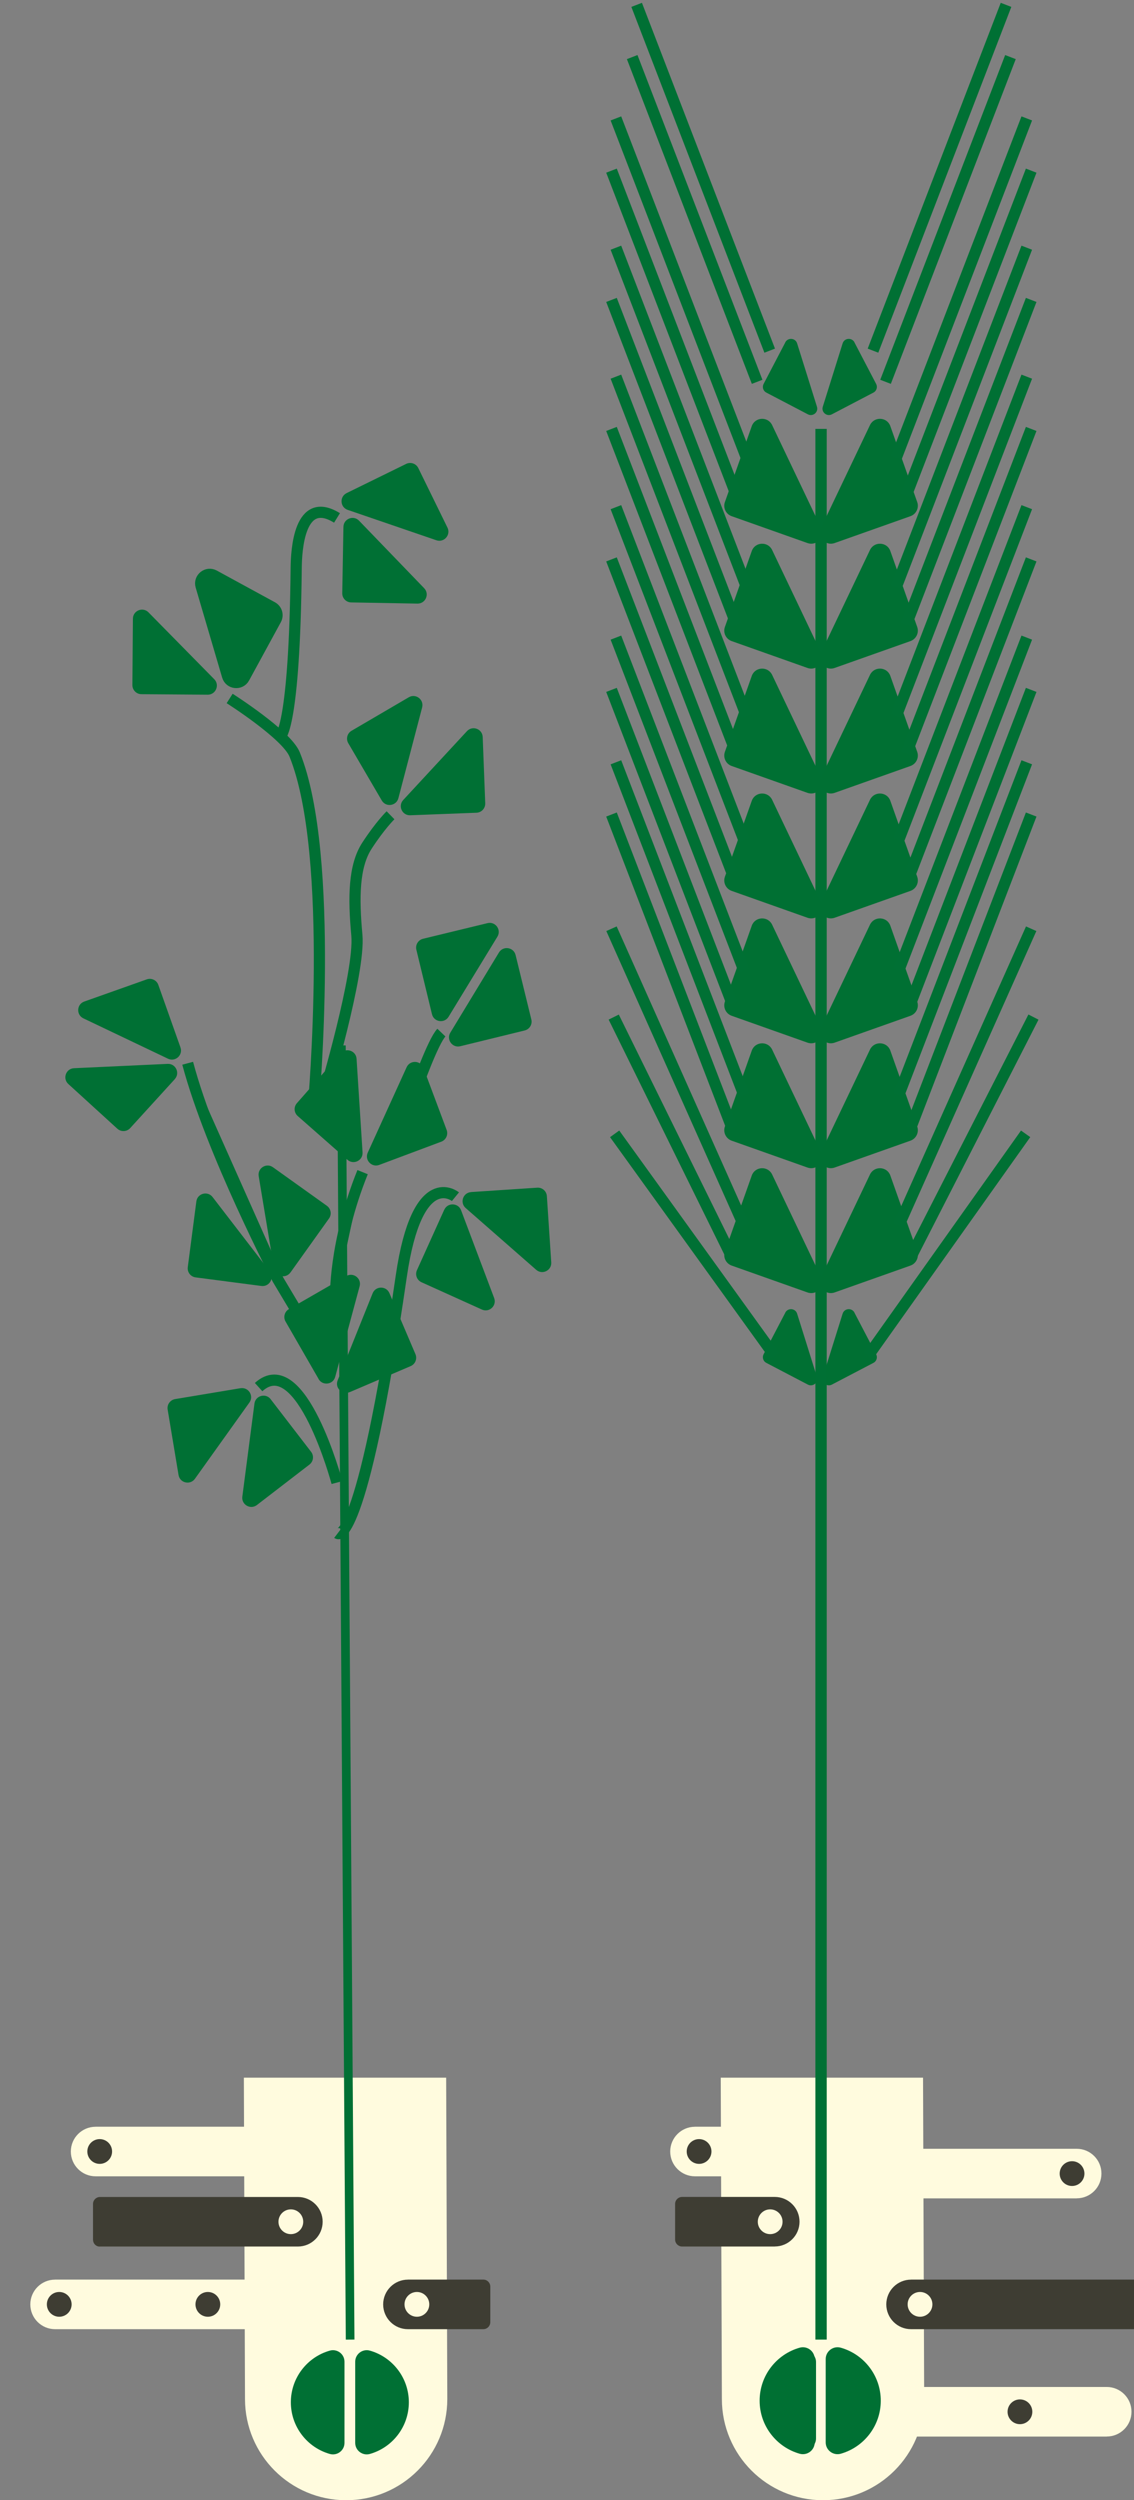 <?xml version="1.0" encoding="UTF-8"?>
<svg xmlns="http://www.w3.org/2000/svg" id="Lag_1" viewBox="0 0 259.2 571.12">
  <rect x="0" y="0" width="259.2" height="571.12" fill="#808080" stroke="none"/>
  <g>
    <g>
      <path d="M188.12,571.12h0c-12.77,0-23.12-10.35-23.12-23.12l-.26-73.4h46.24l.26,73.4c0,12.77-10.35,23.12-23.12,23.12Z" style="fill: #fffbde;"></path>
      <path d="M208.24,520.72h69.23c.88,0,1.6.71,1.6,1.6v8.13c0,.88-.71,1.6-1.6,1.6h-69.23c-3.13,0-5.66-2.54-5.66-5.66h0c0-3.13,2.54-5.66,5.66-5.66Z" style="fill: #3e3d33;"></path>
      <circle cx="210.29" cy="526.38" r="2.83" style="fill: #fffbde;"></circle>
      <path d="M211.8,545.26h45.24c.88,0,1.6.71,1.6,1.6v8.13c0,.88-.71,1.6-1.6,1.6h-45.24c-3.13,0-5.66-2.54-5.66-5.66h0c0-3.13,2.54-5.66,5.66-5.66Z" transform="translate(464.77 1101.84) rotate(180)" style="fill: #fffbde;"></path>
      <circle cx="233.13" cy="550.92" r="2.83" style="fill: #3e3d33;"></circle>
      <path d="M158.85,485.8h15.87c.88,0,1.6.71,1.6,1.6v8.13c0,.88-.71,1.6-1.6,1.6h-15.87c-3.13,0-5.66-2.54-5.66-5.66h0c0-3.13,2.54-5.66,5.66-5.66Z" style="fill: #fffbde;"></path>
      <path d="M159.98,501.84h21.18c.88,0,1.6.71,1.6,1.6v8.13c0,.88-.71,1.6-1.6,1.6h-21.18c-3.13,0-5.66-2.54-5.66-5.66h0c0-3.13,2.54-5.66,5.66-5.66Z" transform="translate(337.07 1015.01) rotate(-180)" style="fill: #3e3d33;"></path>
      <circle cx="176.04" cy="507.51" r="2.83" style="fill: #fffbde;"></circle>
      <path d="M205.93,490.84h44.23c.88,0,1.6.71,1.6,1.6v8.13c0,.88-.71,1.6-1.6,1.6h-44.23c-3.13,0-5.66-2.54-5.66-5.66h0c0-3.13,2.54-5.66,5.66-5.66Z" transform="translate(452.03 993.01) rotate(-180)" style="fill: #fffbde;"></path>
      <circle cx="245.04" cy="496.51" r="2.83" style="fill: #3e3d33;"></circle>
      <circle cx="159.79" cy="491.46" r="2.83" style="fill: #3e3d33;"></circle>
    </g>
    <g>
      <path d="M79.12,571.12h0c-12.77,0-23.12-10.35-23.12-23.12l-.26-73.4h46.24l.26,73.4c0,12.77-10.35,23.12-23.12,23.12Z" style="fill: #fffbde;"></path>
      <path d="M93.24,520.72h17.23c.88,0,1.6.71,1.6,1.6v8.13c0,.88-.71,1.6-1.6,1.6h-17.23c-3.13,0-5.66-2.54-5.66-5.66h0c0-3.13,2.54-5.66,5.66-5.66Z" style="fill: #3e3d33;"></path>
      <circle cx="95.29" cy="526.38" r="2.83" style="fill: #fffbde;"></circle>
      <path d="M21.85,485.8h51.26c.88,0,1.6.71,1.6,1.6v8.13c0,.88-.71,1.6-1.6,1.6H21.85c-3.13,0-5.66-2.54-5.66-5.66h0c0-3.13,2.54-5.66,5.66-5.66Z" style="fill: #fffbde;"></path>
      <path d="M22.79,513.17h45.3c3.13,0,5.66-2.54,5.66-5.66h0c0-3.13-2.54-5.66-5.66-5.66H22.86c-.88,0-1.6.71-1.6,1.6v8.13c0,.88.64,1.6,1.52,1.6Z" style="fill: #3e3d33;"></path>
      <path d="M12.59,520.72h55.23c.88,0,1.6.71,1.6,1.6v8.13c0,.88-.71,1.6-1.6,1.6H12.59c-3.13,0-5.66-2.54-5.66-5.66h0c0-3.13,2.54-5.66,5.66-5.66Z" style="fill: #fffbde;"></path>
      <circle cx="66.48" cy="507.51" r="2.83" style="fill: #fffbde;"></circle>
      <circle cx="47.51" cy="526.38" r="2.83" style="fill: #3e3d33;"></circle>
      <circle cx="13.54" cy="526.38" r="2.83" style="fill: #3e3d33;"></circle>
      <circle cx="22.79" cy="491.46" r="2.83" style="fill: #3e3d33;"></circle>
    </g>
    <path d="M188.73,557.9c0,1.8,1.72,3.09,3.45,2.6,5.27-1.5,9.14-6.35,9.14-12.11s-3.86-10.61-9.14-12.11c-1.73-.49-3.45.8-3.45,2.6v19.02Z" style="fill: #007034;"></path>
    <path d="M186.22,557.9c0,1.8-1.72,3.09-3.45,2.6-5.27-1.5-9.14-6.35-9.14-12.11s3.86-10.61,9.14-12.11c1.73-.49,3.45.8,3.45,2.6v19.02Z" style="fill: #007034;"></path>
    <path d="M81.19,558.02c0,1.75,1.68,3.01,3.36,2.53,5.14-1.46,8.9-6.19,8.9-11.8s-3.76-10.34-8.9-11.8c-1.68-.48-3.36.78-3.36,2.53v18.53Z" style="fill: #007034;"></path>
    <path d="M78.74,558.02c0,1.75-1.68,3.01-3.36,2.53-5.14-1.46-8.9-6.19-8.9-11.8s3.76-10.34,8.9-11.8c1.68-.48,3.36.78,3.36,2.53v18.53Z" style="fill: #007034;"></path>
  </g>
  <g>
    <path d="M195.3,78.21l4.96,9.49c.38.72.1,1.61-.62,1.98l-9.49,4.96c-1.16.61-2.48-.49-2.08-1.74l4.53-14.46c.39-1.25,2.1-1.4,2.71-.24Z" style="fill: #007033;"></path>
    <path d="M179.5,78.21l-4.96,9.49c-.38.72-.1,1.61.62,1.98l9.49,4.96c1.16.61,2.48-.49,2.08-1.74l-4.53-14.46c-.39-1.25-2.1-1.4-2.71-.24Z" style="fill: #007033;"></path>
    <path d="M195.3,299.85l4.96,9.49c.38.72.1,1.61-.62,1.98l-9.49,4.96c-1.16.61-2.48-.49-2.08-1.74l4.53-14.46c.39-1.25,2.1-1.4,2.71-.24Z" style="fill: #007033;"></path>
    <path d="M179.5,299.85l-4.96,9.49c-.38.72-.1,1.61.62,1.98l9.49,4.96c1.16.61,2.48-.49,2.08-1.74l-4.53-14.46c-.39-1.25-2.1-1.4-2.71-.24Z" style="fill: #007033;"></path>
    <path d="M187.67,97.97v436.46" style="fill: none; stroke: #007034; stroke-miterlimit: 10; stroke-width: 2.59px;"></path>
    <path d="M184.57,124.05l-17.34-6.14c-1.31-.47-2-1.91-1.54-3.22l6.14-17.34c.75-2.12,3.69-2.27,4.66-.24l11.2,23.48c.97,2.03-1,4.21-3.12,3.46Z" style="fill: #007033;"></path>
    <path d="M184.57,152.58l-17.34-6.14c-1.31-.47-2-1.91-1.54-3.22l6.14-17.34c.75-2.12,3.69-2.27,4.66-.24l11.2,23.48c.97,2.03-1,4.21-3.12,3.46Z" style="fill: #007033;"></path>
    <path d="M184.57,181.11l-17.34-6.14c-1.31-.47-2-1.91-1.54-3.22l6.14-17.34c.75-2.12,3.69-2.27,4.66-.24l11.2,23.48c.97,2.03-1,4.21-3.12,3.46Z" style="fill: #007033;"></path>
    <path d="M184.57,209.64l-17.34-6.14c-1.31-.47-2-1.91-1.54-3.22l6.14-17.34c.75-2.12,3.69-2.27,4.66-.24l11.2,23.48c.97,2.03-1,4.21-3.12,3.46Z" style="fill: #007033;"></path>
    <path d="M184.57,238.17l-17.34-6.14c-1.31-.47-2-1.91-1.54-3.22l6.14-17.34c.75-2.12,3.69-2.27,4.66-.24l11.2,23.48c.97,2.03-1,4.21-3.12,3.46Z" style="fill: #007033;"></path>
    <path d="M184.57,266.7l-17.34-6.14c-1.31-.47-2-1.91-1.54-3.22l6.14-17.34c.75-2.12,3.69-2.27,4.66-.24l11.2,23.48c.97,2.03-1,4.21-3.12,3.46Z" style="fill: #007033;"></path>
    <path d="M184.57,295.23l-17.34-6.14c-1.31-.47-2-1.91-1.54-3.22l6.14-17.34c.75-2.12,3.69-2.27,4.66-.24l11.2,23.48c.97,2.03-1,4.21-3.12,3.46Z" style="fill: #007033;"></path>
    <path d="M190.77,124.05l17.34-6.14c1.31-.47,2-1.91,1.54-3.22l-6.14-17.34c-.75-2.12-3.69-2.27-4.66-.24l-11.2,23.48c-.97,2.03,1,4.21,3.12,3.46Z" style="fill: #007033;"></path>
    <path d="M190.77,152.58l17.34-6.14c1.31-.47,2-1.91,1.54-3.22l-6.14-17.34c-.75-2.12-3.69-2.27-4.66-.24l-11.2,23.48c-.97,2.03,1,4.21,3.12,3.46Z" style="fill: #007033;"></path>
    <path d="M190.77,181.11l17.34-6.14c1.31-.47,2-1.91,1.54-3.22l-6.14-17.34c-.75-2.12-3.69-2.27-4.66-.24l-11.2,23.48c-.97,2.03,1,4.21,3.12,3.46Z" style="fill: #007033;"></path>
    <path d="M190.77,209.64l17.34-6.14c1.31-.47,2-1.91,1.54-3.22l-6.14-17.34c-.75-2.12-3.69-2.27-4.66-.24l-11.2,23.48c-.97,2.03,1,4.21,3.12,3.46Z" style="fill: #007033;"></path>
    <path d="M190.77,238.17l17.34-6.14c1.31-.47,2-1.91,1.54-3.22l-6.14-17.34c-.75-2.12-3.69-2.27-4.66-.24l-11.2,23.48c-.97,2.03,1,4.21,3.12,3.46Z" style="fill: #007033;"></path>
    <path d="M190.77,266.7l17.34-6.14c1.31-.47,2-1.91,1.54-3.22l-6.14-17.34c-.75-2.12-3.69-2.27-4.66-.24l-11.2,23.48c-.97,2.03,1,4.21,3.12,3.46Z" style="fill: #007033;"></path>
    <path d="M190.77,295.23l17.34-6.14c1.31-.47,2-1.91,1.54-3.22l-6.14-17.34c-.75-2.12-3.69-2.27-4.66-.24l-11.2,23.48c-.97,2.03,1,4.21,3.12,3.46Z" style="fill: #007033;"></path>
    <line x1="198.42" y1="309.7" x2="234.43" y2="259" style="fill: none; stroke: #007034; stroke-miterlimit: 10; stroke-width: 2.59px;"></line>
    <line x1="208.16" y1="287.2" x2="236.22" y2="232.33" style="fill: none; stroke: #007034; stroke-miterlimit: 10; stroke-width: 2.59px;"></line>
    <line x1="205.41" y1="279.99" x2="235.7" y2="212.15" style="fill: none; stroke: #007034; stroke-miterlimit: 10; stroke-width: 2.59px;"></line>
    <line x1="208.16" y1="257.61" x2="235.7" y2="186.06" style="fill: none; stroke: #007034; stroke-miterlimit: 10; stroke-width: 2.59px;"></line>
    <line x1="205.41" y1="250.17" x2="234.69" y2="174.13" style="fill: none; stroke: #007034; stroke-miterlimit: 10; stroke-width: 2.59px;"></line>
    <line x1="208.16" y1="229.14" x2="235.7" y2="157.59" style="fill: none; stroke: #007034; stroke-miterlimit: 10; stroke-width: 2.59px;"></line>
    <line x1="205.41" y1="221.7" x2="234.69" y2="145.65" style="fill: none; stroke: #007034; stroke-miterlimit: 10; stroke-width: 2.59px;"></line>
    <line x1="208.16" y1="199.33" x2="235.7" y2="127.78" style="fill: none; stroke: #007034; stroke-miterlimit: 10; stroke-width: 2.59px;"></line>
    <line x1="205.41" y1="191.89" x2="234.69" y2="115.85" style="fill: none; stroke: #007034; stroke-miterlimit: 10; stroke-width: 2.59px;"></line>
    <line x1="207.14" y1="172.16" x2="235.7" y2="97.98" style="fill: none; stroke: #007034; stroke-miterlimit: 10; stroke-width: 2.59px;"></line>
    <line x1="204.85" y1="163.56" x2="234.69" y2="86.04" style="fill: none; stroke: #007034; stroke-miterlimit: 10; stroke-width: 2.59px;"></line>
    <line x1="207.14" y1="142.69" x2="235.7" y2="68.51" style="fill: none; stroke: #007034; stroke-miterlimit: 10; stroke-width: 2.59px;"></line>
    <line x1="204.85" y1="134.09" x2="234.69" y2="56.58" style="fill: none; stroke: #007034; stroke-miterlimit: 10; stroke-width: 2.59px;"></line>
    <line x1="207.14" y1="113.16" x2="235.7" y2="38.98" style="fill: none; stroke: #007034; stroke-miterlimit: 10; stroke-width: 2.59px;"></line>
    <line x1="204.85" y1="104.56" x2="234.69" y2="27.05" style="fill: none; stroke: #007034; stroke-miterlimit: 10; stroke-width: 2.59px;"></line>
    <line x1="202.41" y1="87.22" x2="230.96" y2="13.04" style="fill: none; stroke: #007034; stroke-miterlimit: 10; stroke-width: 2.59px;"></line>
    <line x1="199.54" y1="80.1" x2="229.95" y2="1.11" style="fill: none; stroke: #007034; stroke-miterlimit: 10; stroke-width: 2.59px;"></line>
    <line x1="177.05" y1="309.7" x2="140.49" y2="259" style="fill: none; stroke: #007034; stroke-miterlimit: 10; stroke-width: 2.59px;"></line>
    <line x1="167.31" y1="287.2" x2="140.28" y2="232.33" style="fill: none; stroke: #007034; stroke-miterlimit: 10; stroke-width: 2.59px;"></line>
    <line x1="170.05" y1="279.99" x2="139.77" y2="212.15" style="fill: none; stroke: #007034; stroke-miterlimit: 10; stroke-width: 2.59px;"></line>
    <line x1="167.31" y1="257.61" x2="139.77" y2="186.06" style="fill: none; stroke: #007034; stroke-miterlimit: 10; stroke-width: 2.59px;"></line>
    <line x1="170.05" y1="250.17" x2="140.78" y2="174.13" style="fill: none; stroke: #007034; stroke-miterlimit: 10; stroke-width: 2.59px;"></line>
    <line x1="167.31" y1="229.14" x2="139.77" y2="157.59" style="fill: none; stroke: #007034; stroke-miterlimit: 10; stroke-width: 2.59px;"></line>
    <line x1="170.05" y1="221.7" x2="140.78" y2="145.65" style="fill: none; stroke: #007034; stroke-miterlimit: 10; stroke-width: 2.59px;"></line>
    <line x1="167.31" y1="199.33" x2="139.77" y2="127.78" style="fill: none; stroke: #007034; stroke-miterlimit: 10; stroke-width: 2.59px;"></line>
    <line x1="170.05" y1="191.89" x2="140.78" y2="115.85" style="fill: none; stroke: #007034; stroke-miterlimit: 10; stroke-width: 2.59px;"></line>
    <line x1="168.32" y1="172.16" x2="139.77" y2="97.98" style="fill: none; stroke: #007034; stroke-miterlimit: 10; stroke-width: 2.59px;"></line>
    <line x1="170.62" y1="163.56" x2="140.78" y2="86.04" style="fill: none; stroke: #007034; stroke-miterlimit: 10; stroke-width: 2.59px;"></line>
    <line x1="168.32" y1="142.69" x2="139.77" y2="68.51" style="fill: none; stroke: #007034; stroke-miterlimit: 10; stroke-width: 2.59px;"></line>
    <line x1="170.62" y1="134.09" x2="140.78" y2="56.58" style="fill: none; stroke: #007034; stroke-miterlimit: 10; stroke-width: 2.59px;"></line>
    <line x1="168.32" y1="113.16" x2="139.77" y2="38.98" style="fill: none; stroke: #007034; stroke-miterlimit: 10; stroke-width: 2.59px;"></line>
    <line x1="170.62" y1="104.56" x2="140.78" y2="27.05" style="fill: none; stroke: #007034; stroke-miterlimit: 10; stroke-width: 2.59px;"></line>
    <line x1="173.06" y1="87.22" x2="144.5" y2="13.04" style="fill: none; stroke: #007034; stroke-miterlimit: 10; stroke-width: 2.59px;"></line>
    <line x1="175.93" y1="80.1" x2="145.52" y2="1.11" style="fill: none; stroke: #007034; stroke-miterlimit: 10; stroke-width: 2.59px;"></line>
    <path d="M188.83,557.03c0,1.65,1.58,2.84,3.17,2.39,4.85-1.38,8.4-5.84,8.4-11.13s-3.55-9.75-8.4-11.13c-1.59-.45-3.17.74-3.17,2.39v17.49Z" style="fill: #007033;"></path>
    <path d="M186.52,557.03c0,1.65-1.58,2.84-3.17,2.39-4.85-1.38-8.4-5.84-8.4-11.13s3.55-9.75,8.4-11.13c1.59-.45,3.17.74,3.17,2.39v17.49Z" style="fill: #007033;"></path>
  </g>
  <g>
    <path d="M66.39,290.67l8.81-12.33c.67-.93.45-2.23-.48-2.9l-12.33-8.81c-1.51-1.08-3.56.21-3.26,2.03l3.51,21.14c.3,1.83,2.66,2.37,3.74.87Z" style="fill: #007034;"></path>
    <path d="M59.73,293.75l-15.02-1.96c-1.14-.15-1.94-1.19-1.79-2.33l1.96-15.02c.24-1.84,2.58-2.47,3.71-1l13.07,16.98c1.13,1.47-.08,3.57-1.92,3.33Z" style="fill: #007034;"></path>
    <path d="M86.68,266.1l14.19-5.31c1.07-.4,1.62-1.6,1.22-2.68l-5.31-14.19c-.65-1.73-3.07-1.82-3.84-.13l-8.88,19.5c-.77,1.69.89,3.46,2.62,2.81Z" style="fill: #007034;"></path>
    <path d="M79.43,264.94l-11.38-10.01c-.86-.76-.95-2.07-.19-2.93l10.01-11.38c1.22-1.39,3.52-.61,3.63,1.24l1.37,21.38c.12,1.85-2.06,2.92-3.45,1.69Z" style="fill: #007034;"></path>
    <path d="M93.77,186.23l15.14-.58c1.15-.04,2.04-1.01,2-2.16l-.58-15.14c-.07-1.85-2.34-2.69-3.6-1.33l-14.56,15.72c-1.26,1.36-.25,3.56,1.6,3.49Z" style="fill: #007034;"></path>
    <path d="M87.26,182.85l-7.65-13.08c-.58-.99-.25-2.26.74-2.84l13.08-7.65c1.6-.94,3.53.53,3.06,2.32l-5.43,20.73c-.47,1.79-2.87,2.12-3.8.52Z" style="fill: #007034;"></path>
    <path d="M79.92,318.01l13.94-5.95c1.06-.45,1.55-1.67,1.1-2.73l-5.95-13.94c-.73-1.7-3.15-1.68-3.84.04l-7.99,19.88c-.69,1.72,1.04,3.41,2.74,2.69Z" style="fill: #007034;"></path>
    <path d="M72.83,315.01l-7.56-13.13c-.57-.99-.23-2.27.76-2.84l13.13-7.56c1.6-.92,3.53.55,3.04,2.34l-5.58,20.69c-.48,1.79-2.88,2.1-3.81.5Z" style="fill: #007034;"></path>
    <path d="M105.2,238.99l14.72-3.6c1.12-.27,1.8-1.4,1.53-2.51l-3.6-14.72c-.44-1.8-2.83-2.17-3.8-.59l-11.12,18.32c-.96,1.58.47,3.54,2.27,3.1Z" style="fill: #007034;"></path>
    <path d="M98.74,231.68l-3.57-14.73c-.27-1.12.42-2.24,1.53-2.51l14.73-3.57c1.8-.44,3.23,1.52,2.26,3.1l-11.16,18.29c-.96,1.58-3.36,1.21-3.79-.59Z" style="fill: #007034;"></path>
    <path d="M54.98,317.1l-14.95,2.49c-1.13.19-1.9,1.26-1.71,2.39l2.49,14.95c.3,1.83,2.66,2.37,3.74.87l12.46-17.43c1.08-1.51-.21-3.56-2.03-3.26Z" style="fill: #007034;"></path>
    <path d="M61.87,319.63l9.24,12.01c.7.91.53,2.21-.38,2.91l-12.01,9.24c-1.47,1.13-3.57-.08-3.33-1.92l2.77-21.25c.24-1.84,2.58-2.47,3.71-1Z" style="fill: #007034;"></path>
    <path d="M107.67,272.3l15.12-1c1.15-.08,2.14.79,2.21,1.94l1,15.12c.12,1.85-2.05,2.92-3.44,1.7l-16.12-14.11c-1.39-1.22-.62-3.51,1.23-3.64Z" style="fill: #007034;"></path>
    <path d="M101.54,276.34l-6.24,13.81c-.47,1.05,0,2.28,1.04,2.75l13.81,6.24c1.69.76,3.45-.89,2.8-2.63l-7.56-20.05c-.65-1.73-3.08-1.81-3.84-.12Z" style="fill: #007034;"></path>
    <path d="M41.25,239.26l-5.06-14.28c-.38-1.08-1.57-1.65-2.65-1.26l-14.28,5.06c-1.75.62-1.87,3.04-.2,3.84l19.34,9.22c1.67.8,3.47-.83,2.85-2.57Z" style="fill: #007034;"></path>
    <path d="M39.97,246.49l-10.21,11.2c-.77.85-2.09.91-2.94.14l-11.2-10.21c-1.37-1.25-.55-3.53,1.3-3.61l21.4-.99c1.85-.09,2.88,2.11,1.63,3.48Z" style="fill: #007034;"></path>
    <path d="M55.82,154.82l7.25-13.3c.55-1.01.18-2.27-.83-2.82l-13.3-7.25c-1.63-.89-3.51.64-2.99,2.41l6.05,20.56c.52,1.78,2.93,2.03,3.82.41Z" style="fill: #007034; stroke: #007034; stroke-miterlimit: 10; stroke-width: 2.55px;"></path>
    <path d="M47.47,158.69l-15.15-.12c-1.15,0-2.07-.95-2.06-2.1l.12-15.15c.02-1.85,2.26-2.76,3.56-1.44l15.03,15.27c1.3,1.32.35,3.55-1.5,3.54Z" style="fill: #007034;"></path>
    <path d="M78.5,120.35l-.27,15.15c-.02,1.15.89,2.09,2.04,2.11l15.15.27c1.85.03,2.82-2.19,1.53-3.52l-14.88-15.42c-1.29-1.33-3.54-.44-3.57,1.41Z" style="fill: #007034;"></path>
    <path d="M79.22,112.64l13.61-6.67c1.03-.5,2.28-.08,2.78.95l6.67,13.61c.81,1.66-.79,3.48-2.54,2.88l-20.27-6.94c-1.75-.6-1.9-3.02-.24-3.83Z" style="fill: #007034;"></path>
    <path d="M77.02,338.66s-8.19-30.61-17.91-21.81" style="fill: none; stroke: #007034; stroke-miterlimit: 10; stroke-width: 2.55px;"></path>
    <path d="M77.16,350.28s5.41,4.12,14.56-58.75c3.68-25.3,12.38-18.17,12.38-18.17" style="fill: none; stroke: #007034; stroke-miterlimit: 10; stroke-width: 2.55px;"></path>
    <path d="M69,301.45l-5.54-9.28s-15.16-29.01-20.56-49.29" style="fill: #007034; stroke: #007034; stroke-miterlimit: 10; stroke-width: 2.55px;"></path>
    <path d="M76.7,296.69s-.45-12.5,6.18-28.94" style="fill: #007034; stroke: #007034; stroke-miterlimit: 10; stroke-width: 2.55px;"></path>
    <path d="M95.12,248.74s3.86-10.87,5.77-12.86" style="fill: #007034; stroke: #007034; stroke-miterlimit: 10; stroke-width: 2.55px;"></path>
    <path d="M74.01,250.2s8.35-27.98,7.56-36.59c-.8-8.62-.71-15.78,2.3-20.42,3.01-4.64,5.39-6.96,5.39-6.96" style="fill: none; stroke: #007034; stroke-miterlimit: 10; stroke-width: 2.55px;"></path>
    <path d="M71.64,252.69s5.06-57.32-4.29-80.34c-1.84-4.54-14.86-12.8-14.86-12.8" style="fill: none; stroke: #007034; stroke-miterlimit: 10; stroke-width: 2.55px;"></path>
    <path d="M64.07,168.27s3.26-1.92,3.63-38.52c.04-3.99.67-16.79,9.33-11.44" style="fill: none; stroke: #007034; stroke-miterlimit: 10; stroke-width: 2.55px;"></path>
    <line x1="80.03" y1="534.43" x2="78.03" y2="238.81" style="fill: #007034; stroke: #007034; stroke-miterlimit: 10; stroke-width: 1.98px;"></line>
  </g>
</svg>
